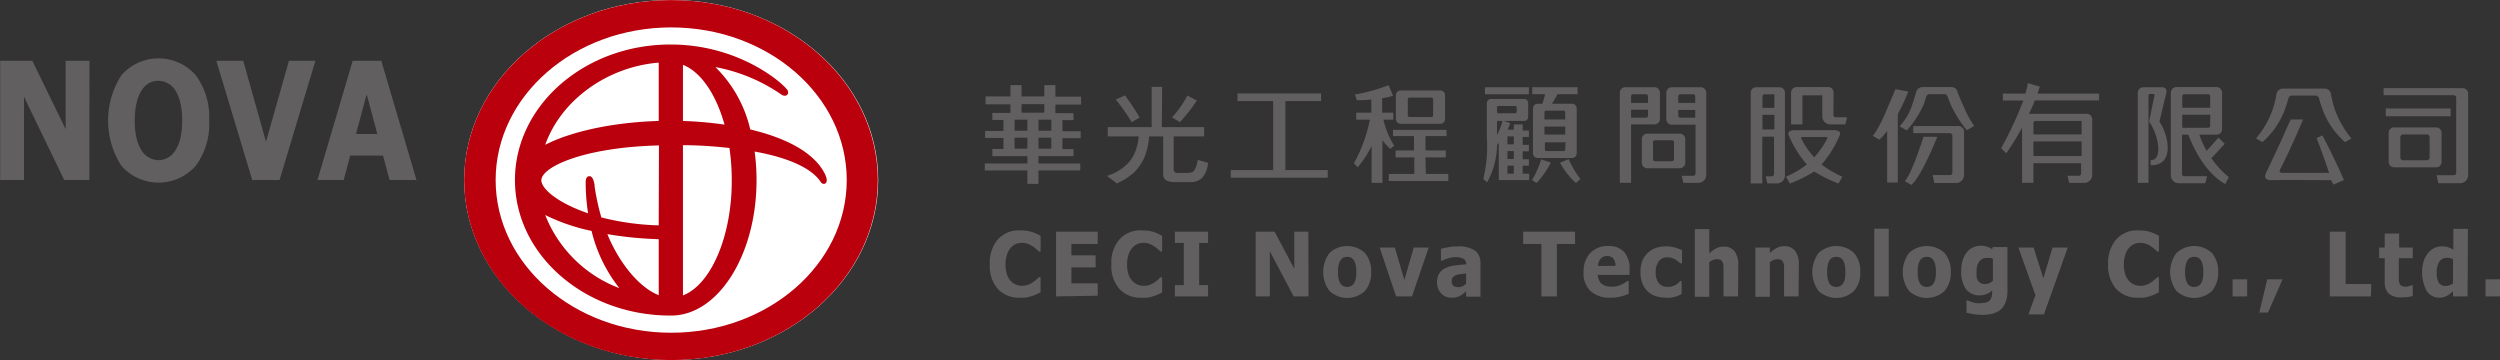 <svg id="圖層_1" data-name="圖層 1" xmlns="http://www.w3.org/2000/svg" viewBox="0 0 314.59 45.3"><rect x="0" y="0" width="314.59" height="45.3" fill="#333333" stroke="none"/><defs><style>.cls-1{fill:#fff;}.cls-2{fill:#ba000c;}.cls-3{fill:#615f5f;}</style></defs><path class="cls-1" d="M392.9,290c0,12.51-11.67,22.65-26,22.65S340.8,302.51,340.8,290s11.67-22.65,26.05-22.65S392.9,277.49,392.9,290Z" transform="translate(-282.39 -267.35)"/><path class="cls-2" d="M366.85,267.36c-14.38,0-26.05,10.14-26.05,22.65s11.67,22.65,26.05,22.65,26-10.14,26-22.65S381.23,267.36,366.85,267.36Zm0,41.86c-12.2,0-22.09-8.6-22.09-19.21s9.89-19.21,22.09-19.21,22.09,8.6,22.09,19.21S379.05,309.22,366.85,309.22Z" transform="translate(-282.39 -267.35)"/><path class="cls-2" d="M386.13,289.11c-1.63-3.07-5.94-4.67-9.33-5.47a16.11,16.11,0,0,0-4.39-7.85,21.6,21.6,0,0,1,8.28,3.44.77.77,0,0,0,.45.17.43.43,0,0,0,.4-.26.57.57,0,0,0-.2-.62c-.6-.79-6-5.57-14.58-5.57-10.79,0-19.57,7.66-19.57,17.06s8.78,17.05,19.57,17.05h.08c5.93,0,10.75-7.65,10.75-17.05a26.62,26.62,0,0,0-.24-3.59c4.31.78,7.19,2.11,8.32,3.83a.47.47,0,0,0,.38.24.33.33,0,0,0,.3-.17C386.5,290.09,386.42,289.68,386.13,289.11ZM351,294.41a24.53,24.53,0,0,0,5.83,2,18.64,18.64,0,0,0,3.5,7.2A16.13,16.13,0,0,1,351,294.41Zm14.28,10.08c-2.34-.91-4.81-3.79-6.37-7.45,0-.07-.07-.15-.1-.23a46.34,46.34,0,0,0,6.47.64Zm0-8.78a32.73,32.73,0,0,1-7.22-1,29.34,29.34,0,0,1-.85-3.92l0-.15c-.12-.75-.33-1.12-.65-1.12s-.47.3-.47.74a25.61,25.61,0,0,0,.3,3.93c-3.82-1.3-5.88-3.09-5.88-4.15,0-1.66,5.26-4.15,14.8-4.39Zm0-13.14c-5.69.17-10.94,1.29-14.28,3,2-5.63,7.79-9.81,14.28-10.34Zm3.05-7.06c2.22.87,4.15,3.64,5.23,7.52a48.66,48.66,0,0,0-5.23-.46Zm0,29V285.62c2.11,0,4.07.16,5.85.35a28,28,0,0,1,.29,4C374.51,297,371.89,303.12,368.37,304.51Z" transform="translate(-282.39 -267.35)"/><path class="cls-3" d="M293.64,290h-3.17l-5.06-10.47V290h-3V275h4.05l4.19,8.6V275h3Z" transform="translate(-282.39 -267.35)"/><path class="cls-3" d="M308.71,282.5a8.83,8.83,0,0,1-1.7,5.73,6.23,6.23,0,0,1-9.33,0,10.51,10.51,0,0,1,0-11.43,6.22,6.22,0,0,1,9.33,0A8.85,8.85,0,0,1,308.71,282.5Zm-3.4,0a9.38,9.38,0,0,0-.24-2.28,5.2,5.2,0,0,0-.65-1.55,2.55,2.55,0,0,0-1-.88,2.42,2.42,0,0,0-1.11-.27,2.37,2.37,0,0,0-1.1.25,2.66,2.66,0,0,0-.95.88,5,5,0,0,0-.66,1.55,9.72,9.72,0,0,0-.25,2.31,9.22,9.22,0,0,0,.24,2.3,5.15,5.15,0,0,0,.65,1.53,2.51,2.51,0,0,0,1,.89,2.45,2.45,0,0,0,1.11.27,2.4,2.4,0,0,0,1.13-.29,2.59,2.59,0,0,0,.95-.89,5.31,5.31,0,0,0,.65-1.53A9.39,9.39,0,0,0,305.31,282.49Z" transform="translate(-282.39 -267.35)"/><path class="cls-3" d="M322.08,275l-4.51,15h-3.44l-4.52-15H313l2.86,10.18L318.75,275Z" transform="translate(-282.39 -267.35)"/><path class="cls-3" d="M322.34,290l4.43-15h3.6l4.43,15h-3.39l-.82-3.07h-4.13l-.82,3.07Zm7.53-5.79-1.34-5-1.34,5Z" transform="translate(-282.39 -267.35)"/><path class="cls-3" d="M410.71,304.81a3.59,3.59,0,0,1-2.77-1.11,4.44,4.44,0,0,1-1-3.12,4.5,4.5,0,0,1,1-3.09,3.53,3.53,0,0,1,2.77-1.15,7,7,0,0,1,.84.05c.24,0,.48.09.7.15a5,5,0,0,1,.58.23c.21.09.38.18.51.25V299h-.2l-.36-.31a3,3,0,0,0-.48-.36,2.8,2.8,0,0,0-.6-.3,1.91,1.91,0,0,0-.68-.12,2.15,2.15,0,0,0-.77.13,2.09,2.09,0,0,0-.67.49,2.4,2.4,0,0,0-.47.84,4.23,4.23,0,0,0,0,2.54,2.19,2.19,0,0,0,.5.83,1.77,1.77,0,0,0,.67.44,2.1,2.1,0,0,0,1.48,0,3,3,0,0,0,.59-.3,3.34,3.34,0,0,0,.45-.35c.14-.11.25-.22.35-.31h.18v1.92l-.5.24a4.07,4.07,0,0,1-.58.22,5.32,5.32,0,0,1-.68.18A4.9,4.9,0,0,1,410.71,304.81Z" transform="translate(-282.39 -267.35)"/><path class="cls-3" d="M415.28,304.65V296.5h5.24v1.55h-3.31v1.43h3.05V301h-3.05v2h3.31v1.56Z" transform="translate(-282.39 -267.35)"/><path class="cls-3" d="M426,304.81a3.56,3.56,0,0,1-2.76-1.11,4.4,4.4,0,0,1-1-3.12,4.46,4.46,0,0,1,1-3.09,3.51,3.51,0,0,1,2.77-1.15,6.73,6.73,0,0,1,.83.05c.25,0,.48.09.71.15a5,5,0,0,1,.58.23l.5.25V299h-.2c-.09-.09-.21-.19-.35-.31a3,3,0,0,0-.48-.36,2.8,2.8,0,0,0-.6-.3,2,2,0,0,0-.68-.12,2.11,2.11,0,0,0-.77.13,2,2,0,0,0-.67.49,2.4,2.4,0,0,0-.47.84,3.67,3.67,0,0,0-.19,1.26,3.71,3.71,0,0,0,.19,1.28,2.34,2.34,0,0,0,.51.83,1.7,1.7,0,0,0,.67.44,2,2,0,0,0,.74.14,2.06,2.06,0,0,0,.74-.13,2.85,2.85,0,0,0,.58-.3,2.91,2.91,0,0,0,.46-.35l.34-.31h.18v1.92l-.49.24a4.07,4.07,0,0,1-.58.22,5.32,5.32,0,0,1-.68.18A5,5,0,0,1,426,304.81Z" transform="translate(-282.39 -267.35)"/><path class="cls-3" d="M434.41,304.65h-4.18v-1.42h1.12v-5.31h-1.12V296.5h4.18v1.42h-1.12v5.31h1.12Z" transform="translate(-282.39 -267.35)"/><path class="cls-3" d="M447.05,304.65h-1.87l-3-5.68v5.68h-1.78V296.5h2.38l2.48,4.67V296.5h1.77Z" transform="translate(-282.39 -267.35)"/><path class="cls-3" d="M454.93,301.58a3.41,3.41,0,0,1-.79,2.39,3.28,3.28,0,0,1-4.45,0,4,4,0,0,1,0-4.79,3.28,3.28,0,0,1,4.45,0A3.42,3.42,0,0,1,454.93,301.58Zm-1.87,0a4.51,4.51,0,0,0-.08-.91,1.81,1.81,0,0,0-.24-.59,1,1,0,0,0-.36-.32,1.16,1.16,0,0,0-.47-.09,1.23,1.23,0,0,0-.44.08.94.94,0,0,0-.36.31,1.49,1.49,0,0,0-.25.58,3.56,3.56,0,0,0-.1.94,3.76,3.76,0,0,0,.09.91,2,2,0,0,0,.23.56,1,1,0,0,0,.36.31,1.3,1.3,0,0,0,.49.1,1.21,1.21,0,0,0,.44-.1.88.88,0,0,0,.36-.3,1.7,1.7,0,0,0,.25-.56A3.76,3.76,0,0,0,453.06,301.59Z" transform="translate(-282.39 -267.35)"/><path class="cls-3" d="M462.17,298.5l-2.1,6.15h-2L456,298.5h1.91l1.2,4.07,1.18-4.07Z" transform="translate(-282.39 -267.35)"/><path class="cls-3" d="M466.88,304l-.33.29a2.31,2.31,0,0,1-.4.27,2.39,2.39,0,0,1-.48.19,2.66,2.66,0,0,1-.64.06,1.7,1.7,0,0,1-1.29-.54,2,2,0,0,1-.52-1.38,2.12,2.12,0,0,1,.26-1.11,2,2,0,0,1,.75-.67,3.88,3.88,0,0,1,1.19-.35c.45-.06.95-.11,1.47-.15v0a.75.75,0,0,0-.35-.71,2.33,2.33,0,0,0-1.07-.19,2.89,2.89,0,0,0-.76.12,5.37,5.37,0,0,0-.84.32h-.16v-1.49c.18-.05.48-.12.88-.19a6.19,6.19,0,0,1,1.21-.11,3.66,3.66,0,0,1,2.2.52,1.92,1.92,0,0,1,.69,1.62v4.18h-1.81Zm0-.95v-1.29l-.75.09a2.3,2.3,0,0,0-.56.14.85.85,0,0,0-.37.26.78.78,0,0,0-.13.48.68.68,0,0,0,.22.59,1.08,1.08,0,0,0,.65.16,1.12,1.12,0,0,0,.49-.11A1.6,1.6,0,0,0,466.88,303.05Z" transform="translate(-282.39 -267.35)"/><path class="cls-3" d="M476.35,304.65v-6.6h-2.29V296.5h6.53v1.55H478.3v6.6Z" transform="translate(-282.39 -267.35)"/><path class="cls-3" d="M485.08,304.81a3.53,3.53,0,0,1-2.54-.83,3.08,3.08,0,0,1-.88-2.37,3.41,3.41,0,0,1,.82-2.4,3,3,0,0,1,2.3-.9,2.56,2.56,0,0,1,2,.76,3.18,3.18,0,0,1,.67,2.18v.69h-4a1.8,1.8,0,0,0,.18.71,1.09,1.09,0,0,0,.38.46,1.63,1.63,0,0,0,.55.25,3.47,3.47,0,0,0,.68.07,3.18,3.18,0,0,0,.62-.07,2.93,2.93,0,0,0,.57-.2c.14-.07.28-.14.41-.22a3.2,3.2,0,0,0,.31-.22h.19v1.59l-.41.17a5.05,5.05,0,0,1-.5.16,6.19,6.19,0,0,1-.62.13A5.53,5.53,0,0,1,485.08,304.81Zm.6-4a1.5,1.5,0,0,0-.27-.92.93.93,0,0,0-.77-.32,1.07,1.07,0,0,0-.83.33,1.45,1.45,0,0,0-.33.91Z" transform="translate(-282.39 -267.35)"/><path class="cls-3" d="M492.08,304.81a4.32,4.32,0,0,1-1.33-.19,2.61,2.61,0,0,1-1-.59,2.73,2.73,0,0,1-.68-1,3.89,3.89,0,0,1-.25-1.43,3.72,3.72,0,0,1,.27-1.5,2.81,2.81,0,0,1,.72-1,3,3,0,0,1,1-.57,4.28,4.28,0,0,1,1.24-.18,4,4,0,0,1,1,.12,4.29,4.29,0,0,1,1,.37v1.65h-.23a1.64,1.64,0,0,0-.27-.24,3,3,0,0,0-.34-.25,2.34,2.34,0,0,0-.45-.19,1.94,1.94,0,0,0-.56-.08,1.28,1.28,0,0,0-1.08.51,2.28,2.28,0,0,0-.38,1.38,2,2,0,0,0,.41,1.38,1.38,1.38,0,0,0,1.08.45,1.92,1.92,0,0,0,.61-.08,2.34,2.34,0,0,0,.45-.19,2.79,2.79,0,0,0,.31-.24c.08-.09.16-.16.22-.22H494v1.64l-.36.16a2.9,2.9,0,0,1-.41.16,3.82,3.82,0,0,1-.5.11A3.44,3.44,0,0,1,492.08,304.81Z" transform="translate(-282.39 -267.35)"/><path class="cls-3" d="M501.1,304.65h-1.83v-3c0-.25,0-.5,0-.74a1.59,1.59,0,0,0-.11-.55.6.6,0,0,0-.26-.3,1.08,1.08,0,0,0-.48-.09,1.2,1.2,0,0,0-.45.09,2.09,2.09,0,0,0-.49.28v4.36h-1.82v-8.52h1.82v3.05a4.5,4.5,0,0,1,.87-.63,2.1,2.1,0,0,1,.94-.22,1.67,1.67,0,0,1,1.37.59,2.76,2.76,0,0,1,.47,1.73Z" transform="translate(-282.39 -267.35)"/><path class="cls-3" d="M508.72,304.65h-1.83v-3c0-.25,0-.5,0-.74a1.93,1.93,0,0,0-.1-.55.63.63,0,0,0-.28-.3,1,1,0,0,0-.47-.09,1.2,1.2,0,0,0-.45.09,2.09,2.09,0,0,0-.49.28v4.36h-1.82V298.5h1.82v.68a4.5,4.5,0,0,1,.87-.63,2.1,2.1,0,0,1,.94-.22,1.67,1.67,0,0,1,1.37.59,2.76,2.76,0,0,1,.47,1.73Z" transform="translate(-282.39 -267.35)"/><path class="cls-3" d="M516.48,301.58a3.46,3.46,0,0,1-.79,2.39,3.28,3.28,0,0,1-4.45,0,4,4,0,0,1,0-4.79,3.28,3.28,0,0,1,4.45,0A3.47,3.47,0,0,1,516.48,301.58Zm-1.87,0a3.82,3.82,0,0,0-.09-.91,1.62,1.62,0,0,0-.23-.59.92.92,0,0,0-.37-.32,1.11,1.11,0,0,0-.46-.09,1.23,1.23,0,0,0-.44.08.89.89,0,0,0-.37.31,1.86,1.86,0,0,0-.25.58,4.1,4.1,0,0,0-.09.94,3.76,3.76,0,0,0,.09.91,1.72,1.72,0,0,0,.23.56.89.89,0,0,0,.36.31,1.29,1.29,0,0,0,.48.1,1.22,1.22,0,0,0,.45-.1.88.88,0,0,0,.36-.3,1.7,1.7,0,0,0,.25-.56A4.34,4.34,0,0,0,514.61,301.59Z" transform="translate(-282.39 -267.35)"/><path class="cls-3" d="M520.06,304.65h-1.82v-8.52h1.82Z" transform="translate(-282.39 -267.35)"/><path class="cls-3" d="M527.87,301.58a3.46,3.46,0,0,1-.79,2.39,3.29,3.29,0,0,1-4.46,0,4,4,0,0,1,0-4.79,3.29,3.29,0,0,1,4.46,0A3.47,3.47,0,0,1,527.87,301.58Zm-1.87,0a3.82,3.82,0,0,0-.09-.91,1.62,1.62,0,0,0-.23-.59.92.92,0,0,0-.37-.32,1.11,1.11,0,0,0-.46-.09,1.23,1.23,0,0,0-.44.08,1,1,0,0,0-.37.31,1.86,1.86,0,0,0-.25.58,4.1,4.1,0,0,0-.09.94,3.76,3.76,0,0,0,.09.91,1.72,1.72,0,0,0,.23.56.83.83,0,0,0,.36.31,1.3,1.3,0,0,0,.49.1,1.21,1.21,0,0,0,.44-.1.88.88,0,0,0,.36-.3,1.7,1.7,0,0,0,.25-.56A4.34,4.34,0,0,0,526,301.59Z" transform="translate(-282.39 -267.35)"/><path class="cls-3" d="M535,303.94a4,4,0,0,1-.24,1.46,2.27,2.27,0,0,1-.64.93,2.54,2.54,0,0,1-1,.49,5,5,0,0,1-1.26.15,7.83,7.83,0,0,1-1.11-.08c-.34-.06-.65-.12-.9-.19v-1.54H530l.32.13.37.12.44.09a2.12,2.12,0,0,0,.44,0,2.48,2.48,0,0,0,.77-.1.92.92,0,0,0,.46-.29,1,1,0,0,0,.22-.45,2.43,2.43,0,0,0,.06-.65v-.12a2.36,2.36,0,0,1-.7.46,2.2,2.2,0,0,1-.83.17,2.15,2.15,0,0,1-1.76-.77,3.8,3.8,0,0,1-.61-2.37,4,4,0,0,1,.19-1.3,3,3,0,0,1,.53-1,2.1,2.1,0,0,1,.78-.6,2.23,2.23,0,0,1,.95-.21,2.49,2.49,0,0,1,.8.12,2.81,2.81,0,0,1,.65.32l.06-.27H535Zm-1.83-1.23v-2.79a1.58,1.58,0,0,0-.33-.11,2.58,2.58,0,0,0-.39,0,1.15,1.15,0,0,0-1,.45,2,2,0,0,0-.33,1.24,4.21,4.21,0,0,0,0,.68,1.31,1.31,0,0,0,.18.49.87.87,0,0,0,.35.31,1,1,0,0,0,.53.11,1.37,1.37,0,0,0,.49-.09A1.5,1.5,0,0,0,533.12,302.71Z" transform="translate(-282.39 -267.35)"/><path class="cls-3" d="M542.59,298.5l-3,8.41h-1.95l.88-2.41-2.14-6h1.91l1.23,3.86,1.15-3.86Z" transform="translate(-282.39 -267.35)"/><path class="cls-3" d="M551.44,304.81a3.59,3.59,0,0,1-2.77-1.11,4.45,4.45,0,0,1-1-3.12,4.5,4.5,0,0,1,1-3.09,3.53,3.53,0,0,1,2.77-1.15,7,7,0,0,1,.84.05c.24,0,.48.09.7.15a5,5,0,0,1,.58.23,4.6,4.6,0,0,1,.5.25V299h-.19l-.36-.31a3,3,0,0,0-.48-.36,2.8,2.8,0,0,0-.6-.3,1.89,1.89,0,0,0-.67-.12,2.16,2.16,0,0,0-.78.13,2.09,2.09,0,0,0-.67.49,2.4,2.4,0,0,0-.47.84,4.23,4.23,0,0,0,0,2.54,2.19,2.19,0,0,0,.5.83,1.77,1.77,0,0,0,.67.44,2.1,2.1,0,0,0,1.48,0,3,3,0,0,0,.59-.3,3.34,3.34,0,0,0,.45-.35c.14-.11.25-.22.35-.31h.17v1.92l-.49.24a4.07,4.07,0,0,1-.58.22,5.32,5.32,0,0,1-.68.18A4.9,4.9,0,0,1,551.44,304.81Z" transform="translate(-282.39 -267.35)"/><path class="cls-3" d="M561.51,301.58a3.46,3.46,0,0,1-.78,2.39,3.29,3.29,0,0,1-4.46,0,4,4,0,0,1,0-4.79,3.28,3.28,0,0,1,4.45,0A3.42,3.42,0,0,1,561.51,301.58Zm-1.86,0a3.82,3.82,0,0,0-.09-.91,1.81,1.81,0,0,0-.24-.59.84.84,0,0,0-.36-.32,1.14,1.14,0,0,0-.46-.09,1.29,1.29,0,0,0-.45.08.94.94,0,0,0-.36.31,1.65,1.65,0,0,0-.25.58,4.1,4.1,0,0,0-.09.94,3.76,3.76,0,0,0,.09.91,1.72,1.72,0,0,0,.22.56.92.92,0,0,0,.37.31,1.25,1.25,0,0,0,.48.1,1.22,1.22,0,0,0,.45-.1.88.88,0,0,0,.36-.3,1.51,1.51,0,0,0,.24-.56A3.68,3.68,0,0,0,559.65,301.59Z" transform="translate(-282.39 -267.35)"/><path class="cls-3" d="M565.17,304.65h-1.84V302.5h1.84Z" transform="translate(-282.39 -267.35)"/><path class="cls-3" d="M569.62,302.5l-1.83,4.18h-1.1l1-4.18Z" transform="translate(-282.39 -267.35)"/><path class="cls-3" d="M580.73,304.65h-5.17V296.5h2v6.59h3.22Z" transform="translate(-282.39 -267.35)"/><path class="cls-3" d="M584.59,304.77a2.31,2.31,0,0,1-1.62-.48,2.1,2.1,0,0,1-.5-1.58v-2.87h-.7V298.5h.7v-1.76h1.82v1.76H586v1.34h-1.75v2.74a1,1,0,0,0,.09.43.58.58,0,0,0,.25.31,1.15,1.15,0,0,0,.54.11,1.23,1.23,0,0,0,.38-.07,1.16,1.16,0,0,0,.33-.12H586v1.36a5.86,5.86,0,0,1-.63.12A6.09,6.09,0,0,1,584.59,304.77Z" transform="translate(-282.39 -267.35)"/><path class="cls-3" d="M592.9,304.65h-1.83V304l-.4.33a2.22,2.22,0,0,1-.4.26,2.56,2.56,0,0,1-.43.17,2.44,2.44,0,0,1-.51.05,1.82,1.82,0,0,1-1.58-.87,5,5,0,0,1-.38-3.72,3.25,3.25,0,0,1,.54-1,2.38,2.38,0,0,1,.77-.64,2.12,2.12,0,0,1,1-.23,2.27,2.27,0,0,1,.75.1,4,4,0,0,1,.68.32v-2.62h1.83Zm-1.83-1.7v-3a1.62,1.62,0,0,0-.35-.11,2,2,0,0,0-.37-.05,1.12,1.12,0,0,0-1,.48,2.36,2.36,0,0,0-.33,1.35,2.53,2.53,0,0,0,.26,1.31,1,1,0,0,0,.85.41,1.26,1.26,0,0,0,.49-.1A1.34,1.34,0,0,0,591.07,303Z" transform="translate(-282.39 -267.35)"/><path class="cls-3" d="M597,304.65h-1.84V302.5H597Z" transform="translate(-282.39 -267.35)"/><path class="cls-3" d="M433,280a21.47,21.47,0,0,1-2.13,2.72l-1-.6a12,12,0,0,0,1.93-2.75Z" transform="translate(-282.39 -267.35)"/><path class="cls-3" d="M428.59,283.35h5.32v1.16h-3.83v4.07c0,.35.14.53.44.53h1.26a1.28,1.28,0,0,0,.83-.23,3.09,3.09,0,0,0,.49-1.41l1.3.37a3.21,3.21,0,0,1-.78,1.94,2.15,2.15,0,0,1-1.46.49h-1.93c-1,0-1.47-.34-1.47-1v-4.76H427a9.29,9.29,0,0,1-.6,2.65,6.64,6.64,0,0,1-1.33,1.92,8.4,8.4,0,0,1-2.14,1.35l-1.26-.95a6,6,0,0,0,2.16-1.13,4.62,4.62,0,0,0,1.28-1.61,6.64,6.64,0,0,0,.57-2.23h-3.9v-1.16h5.53v-5.07h1.32Z" transform="translate(-282.39 -267.35)"/><path class="cls-3" d="M425.8,282.14l-1,.59c-.59-1-1.25-1.9-2-2.86l1.15-.52A28.91,28.91,0,0,1,425.8,282.14Z" transform="translate(-282.39 -267.35)"/><path class="cls-3" d="M415.2,278.06h-1.4v1.42h-2.86v-1.42h-1.4v1.42h-3.13v1h3.13v1.08h-2.28v.88h1.4v1.39h-2.31v.88h2.31v1.38h-1.4V287h4.41v.92h-5.36v.88h5.36v1.69h1.4v-1.69h5.26v-.88h-5.26V287h4.41v-.88h-1.4v-1.38h2.3v-.88h-2.3v-1.39h1.4v-.88H415.2v-1.08h3.23v-1H415.2Zm-3.53,8h-1.61v-1.38h1.61Zm0-2.26h-1.61v-1.39h1.61Zm-.73-2.27v-1.08h2.86v1.08Zm3.74,4.53h-1.61v-1.38h1.61Zm0-2.26h-1.61v-1.39h1.61Z" transform="translate(-282.39 -267.35)"/><path class="cls-3" d="M461.77,287.16h2.55v-.88h-2.55v-1.81h2.65v-.78h-6.74v.78h2.64v1.81H458v.88h2.36v2.08h-3.21v.89h7.49v-.89h-2.83Z" transform="translate(-282.39 -267.35)"/><path class="cls-3" d="M458.64,282.93h5a.59.59,0,0,0,.59-.6v-3a.59.59,0,0,0-.59-.6h-5a.61.61,0,0,0-.6.6v3A.61.61,0,0,0,458.64,282.93Zm.9-3.08a.22.22,0,0,1,.22-.22h2.76a.22.22,0,0,1,.21.22v2a.22.22,0,0,1-.21.22h-2.76a.22.22,0,0,1-.22-.22Z" transform="translate(-282.39 -267.35)"/><path class="cls-3" d="M457.83,285.68a10.3,10.3,0,0,1-1.35-3.27h1.24v-.88h-1.41v-1.82a6.63,6.63,0,0,0,1.37-.32l-.55-1.32a23.47,23.47,0,0,1-4.25,1.18l.26.71c.58,0,1.2,0,1.81-.1v1.67h-1.9v.88h1.72a18.9,18.9,0,0,1-2,5.47l.46.52a12.74,12.74,0,0,0,1.76-2.68v4.64h1.36V285a7.63,7.63,0,0,0,1,1.09Z" transform="translate(-282.39 -267.35)"/><polygon class="cls-3" points="161.75 21.4 161.75 12.72 166.24 12.72 166.24 11.76 155.72 11.76 155.72 12.72 160.21 12.72 160.21 21.4 160.13 21.4 154.87 21.4 154.87 22.36 167.08 22.36 167.08 21.4 162.02 21.4 161.75 21.4"/><path class="cls-3" d="M494.46,287.84v-3a.69.69,0,0,0-.69-.67h-4.1a.68.68,0,0,0-.68.67v3a.69.69,0,0,0,.68.68h4.1A.7.7,0,0,0,494.46,287.84Zm-1.42-.45a.26.26,0,0,1-.26.25h-2.13a.25.25,0,0,1-.25-.25v-2.13a.26.26,0,0,1,.25-.26h2.13a.26.26,0,0,1,.26.26Z" transform="translate(-282.39 -267.35)"/><path class="cls-3" d="M491.27,282.37V279a.69.69,0,0,0-.67-.68h-3.69a.69.69,0,0,0-.69.68v11.35h1.42V283h3A.68.68,0,0,0,491.27,282.37Zm-1.5-.46a.26.26,0,0,1-.26.25h-1.87v-1h2.13Zm0-1.61h-2.13v-.83a.26.26,0,0,1,.26-.26h1.61a.26.26,0,0,1,.26.26Z" transform="translate(-282.39 -267.35)"/><path class="cls-3" d="M496.44,278.33h-3.69a.69.69,0,0,0-.68.68v3.36a.68.68,0,0,0,.68.67h3v6.14a.29.29,0,0,1-.3.29H494l.22.89h1.88a1,1,0,0,0,1-1V279A.69.69,0,0,0,496.44,278.33Zm-.73,3.83h-1.87a.25.25,0,0,1-.26-.25v-.73h2.13Zm0-1.86h-2.13v-.83a.26.26,0,0,1,.26-.26h1.61a.26.26,0,0,1,.26.26Z" transform="translate(-282.39 -267.35)"/><path class="cls-3" d="M475.17,290l.58.37a11.47,11.47,0,0,0,1.8-2.56l-1.23-.4A11,11,0,0,1,475.17,290Z" transform="translate(-282.39 -267.35)"/><path class="cls-3" d="M478.7,287.83a9.47,9.47,0,0,0,2,2.55l.56-.5a13.35,13.35,0,0,1-1.48-2.5Z" transform="translate(-282.39 -267.35)"/><path class="cls-3" d="M476.67,279.75h0a6,6,0,0,1-.2.65h-.58a.6.6,0,0,0-.6.6v5.64a.59.59,0,0,0,.6.59h4.32a.59.59,0,0,0,.59-.59V281a.6.6,0,0,0-.59-.6h-2.52c.22-.37.62-1.05.7-1.2h2.52v-.88H475.2v.88h1.63C476.78,279.39,476.73,279.56,476.67,279.75Zm2.68,6.4a.21.21,0,0,1-.21.21H477a.21.21,0,0,1-.21-.21v-.89h2.61Zm0-1.87h-2.61v-1h2.61Zm-.21-3a.21.21,0,0,1,.21.22v.88h-2.61v-.88a.21.21,0,0,1,.21-.22Z" transform="translate(-282.39 -267.35)"/><rect class="cls-3" x="186.86" y="10.98" width="5.53" height="0.88"/><path class="cls-3" d="M474,283h-1.12v.67h-.78a3.67,3.67,0,0,0,.32-.84l-.79-.26h2.55a.51.51,0,0,0,.51-.5v-1.76a.51.51,0,0,0-.51-.5H470a.51.51,0,0,0-.51.5v4.31a17.48,17.48,0,0,1-.45,5.25l.49.42a9.94,9.94,0,0,0,1.24-4.69l.22-.26v4.67h3.82v-.81H474v-1h.78v-.81H474v-1h.78v-.81H474v-1h.78v-.8H474Zm-3.23-2.14a.17.17,0,0,1,.17-.17h2.13a.17.17,0,0,1,.17.17v.57a.18.18,0,0,1-.17.17h-2.13a.18.18,0,0,1-.17-.17Zm0,3.46v-1.75h.69A7.89,7.89,0,0,1,470.76,284.36Zm2.11,4.88h-.8v-1h.8Zm0-1.84h-.8v-1h.8Zm0-1.85h-.8v-1h.8Z" transform="translate(-282.39 -267.35)"/><path class="cls-3" d="M570.08,280.63c.15-.42.28-.92.28-.92a.47.47,0,0,1,.42-.33h3a.45.45,0,0,1,.42.33s.13.5.28.92a10.1,10.1,0,0,0,3,4.6l.81-.46a11.71,11.71,0,0,1-2.15-3.82,12.29,12.29,0,0,1-.43-1.79.8.8,0,0,0-.78-.66h-5.29a.8.8,0,0,0-.78.66,12.29,12.29,0,0,1-.43,1.79,11.53,11.53,0,0,1-2.15,3.82l.81.46A10.1,10.1,0,0,0,570.08,280.63Z" transform="translate(-282.39 -267.35)"/><path class="cls-3" d="M577.34,290s-1.29-3-2.71-5.61l-.73.33c.65,1.63,1.58,4.38,1.58,4.38h-5.85c-.44,0-.47-.17-.25-.56s1.8-3.66,2.83-6.16h-1.58c-.94,2.18-2.72,6-3.09,6.73s.17.95.74.91,7.45,0,7.45,0l.29.56Z" transform="translate(-282.39 -267.35)"/><path class="cls-3" d="M560.58,287.34s.92-.94,1.76-1.89l-.79-.78c-.58.69-1.54,1.71-1.54,1.71Z" transform="translate(-282.39 -267.35)"/><path class="cls-3" d="M562.85,289.64a12.1,12.1,0,0,1-3.88-5.88l-1.32.23c1.9,5.27,4.77,6.51,4.77,6.51Z" transform="translate(-282.39 -267.35)"/><path class="cls-3" d="M561.35,278.31h-5.1a.7.7,0,0,0-.69.69v10.41a1,1,0,0,0,1,1h3.33l.22-.89h-2.86a.29.29,0,0,1-.29-.29v-4.93h4.36a.69.69,0,0,0,.69-.68V279A.7.7,0,0,0,561.35,278.31Zm-.84,4.87a.25.25,0,0,1-.25.25H557v-1.64h3.52Zm0-2.27H557v-1.45a.25.25,0,0,1,.26-.25h3a.25.25,0,0,1,.25.25Z" transform="translate(-282.39 -267.35)"/><path class="cls-3" d="M554.12,282.66,555,279a.51.51,0,0,0-.51-.67h-2.4a.7.7,0,0,0-.69.69v11.33h1.35v-11a.17.17,0,0,1,.17-.17h.46a.13.13,0,0,1,.13.16l-.69,3.31c1.18,1.63,1.8,4.9.19,4.85v.64C556.13,288.22,555.27,284.29,554.12,282.66Z" transform="translate(-282.39 -267.35)"/><rect class="cls-3" x="300.22" y="13.65" width="8.16" height="0.98"/><path class="cls-3" d="M589.63,287.73v-3.67a.69.69,0,0,0-.68-.68h-5.29a.69.69,0,0,0-.69.68v3.67a.69.69,0,0,0,.69.68H589A.69.69,0,0,0,589.63,287.73Zm-1.51-.55a.34.34,0,0,1-.34.34h-3a.34.34,0,0,1-.34-.34v-2.57a.34.34,0,0,1,.34-.34h3a.34.34,0,0,1,.34.34Z" transform="translate(-282.39 -267.35)"/><path class="cls-3" d="M592.28,278.44h-9.95v.89h8.8a.34.34,0,0,1,.34.34v9.43a.3.3,0,0,1-.29.3H589l.23,1h2.74a1,1,0,0,0,1-1V279.13A.69.69,0,0,0,592.28,278.44Z" transform="translate(-282.39 -267.35)"/><path class="cls-3" d="M520.9,278.57c-.8,1.87-1.89,4.77-2.85,5.88l.83.47c1.31-1.11,2.82-3.94,3.65-6.05Z" transform="translate(-282.39 -267.35)"/><path class="cls-3" d="M524.44,284.55s-1.39,4.49-2.35,5.6l.82.47c1.31-1.1,3.26-6.05,3.26-6.05Z" transform="translate(-282.39 -267.35)"/><path class="cls-3" d="M528.74,279c-.12-.56-.43-.73-1.09-.69l-3.36,0a.83.83,0,0,0-.79.67s-.29,1-.57,1.81a7.53,7.53,0,0,1-1.5,2.46l.9.51a12,12,0,0,0,2.14-3.29c.16-.43.3-.94.3-.94a.47.47,0,0,1,.44-.33h1.84a.46.46,0,0,1,.43.33s.23.64.41,1.06a15,15,0,0,0,2,3.15l.92-.54a12.78,12.78,0,0,1-1.3-2.41C529.12,280,528.74,279,528.74,279Z" transform="translate(-282.39 -267.35)"/><path class="cls-3" d="M528.88,283.21h-5.73v.89h4.58a.34.34,0,0,1,.34.35v4.64a.28.28,0,0,1-.29.29h-2.19l.21,1h2.74a1,1,0,0,0,1-1V283.9A.7.7,0,0,0,528.88,283.21Z" transform="translate(-282.39 -267.35)"/><polyline class="cls-3" points="237.47 14.79 237.47 22.97 238.81 22.97 238.81 11.78"/><path class="cls-3" d="M511.61,288.05a13.53,13.53,0,0,0,2.26-3.62c.28-.62-.36-.72-.83-.7h-4.72c-.46,0-1.11.08-.82.7a13.53,13.53,0,0,0,2.26,3.62,13.14,13.14,0,0,1-2.63,1.54l.5.86a18.78,18.78,0,0,0,3.05-1.51,19.62,19.62,0,0,0,3.05,1.51l.5-.86A13.08,13.08,0,0,1,511.61,288.05Zm-2.54-3.23c0-.07-.13-.24.15-.23h2.92c.29,0,.2.16.16.23a10.5,10.5,0,0,1-1.62,2.32A10.79,10.79,0,0,1,509.07,284.82Z" transform="translate(-282.39 -267.35)"/><path class="cls-3" d="M506.38,278.33h-3a.69.69,0,0,0-.69.68v11.43h1.46l0-5.89h1.48v4.7a.3.3,0,0,1-.3.29h-.76l.22.89H506a1,1,0,0,0,1-1V279A.7.7,0,0,0,506.38,278.33Zm-.71,5.31h-1.5V281.8h1.5Zm0-2.72h-1.5v-1.44a.26.26,0,0,1,.25-.26h1.25Z" transform="translate(-282.39 -267.35)"/><path class="cls-3" d="M513.12,279a.67.67,0,0,0-.66-.69h-4a.69.69,0,0,0-.69.69v4h1.43v-3.65h2.5V282a1,1,0,0,0,1,1h1.9l.22-.89h-1.42a.3.3,0,0,1-.3-.3Z" transform="translate(-282.39 -267.35)"/><path class="cls-3" d="M545.05,281.67h-7.53a.69.69,0,0,0-.68.68v8h1.43v-2.46h6v1.29a.28.28,0,0,1-.3.28h-1.42l.22.9h1.9a1,1,0,0,0,1-1v-7A.7.7,0,0,0,545.05,281.67Zm-.72,5.31h-6.06v-1.83h6.06Zm0-2.72h-6.06v-1.44a.25.25,0,0,1,.26-.25h5.8Z" transform="translate(-282.39 -267.35)"/><path class="cls-3" d="M546.53,279.13h-7.75c.21-.57.29-.89.29-.89-.42-.09-1.5-.44-1.5-.44a10.65,10.65,0,0,1-.31,1.33h-2.84V280H537a48.06,48.06,0,0,1-2.79,6c.37.39.38.36.65.64a36,36,0,0,0,3.6-6.65h8.08Z" transform="translate(-282.39 -267.35)"/></svg>